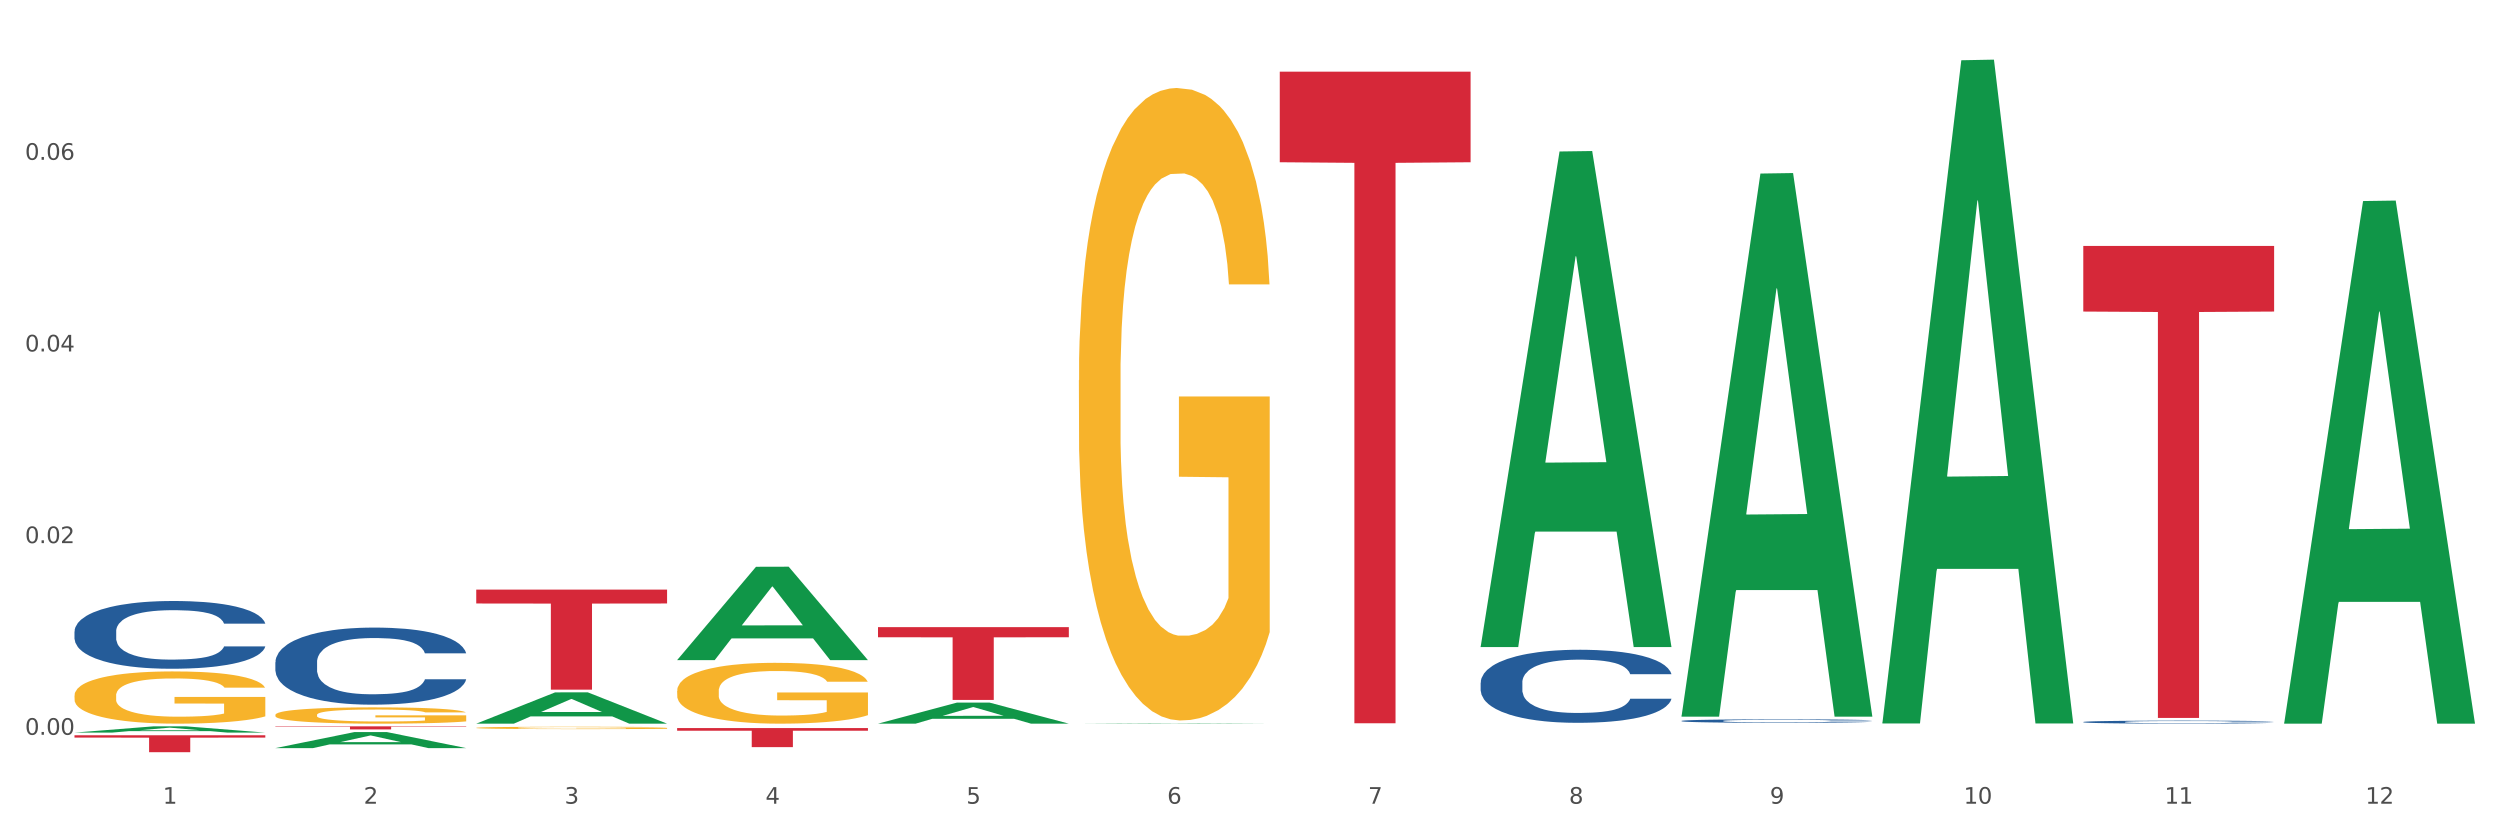 <?xml version="1.0" encoding="utf-8" standalone="no"?>
<!DOCTYPE svg PUBLIC "-//W3C//DTD SVG 1.1//EN"
  "http://www.w3.org/Graphics/SVG/1.1/DTD/svg11.dtd">
<svg xmlns:xlink="http://www.w3.org/1999/xlink" width="1080pt" height="360pt" viewBox="0 0 1080 360" xmlns="http://www.w3.org/2000/svg" version="1.1">
 <rect x="0" y="0" width="1080" height="360" fill="#333333" stroke="none"/>
 <defs>
  <style type="text/css">*{stroke-linejoin: round; stroke-linecap: butt}</style>
 </defs>
 <g id="figure_1">
  <g id="patch_1">
   <path d="M 0 360 
L 1080 360 
L 1080 0 
L 0 0 
z
" style="fill: #ffffff; stroke: #ffffff; stroke-linejoin: miter"/>
  </g>
  <g id="axes_1">
   <g id="matplotlib.axis_1">
    <g id="xtick_1">
     <g id="text_1">
      <!-- 1 -->
      <g style="fill: #4d4d4d" transform="translate(70.342 347.204) scale(0.096 -0.096)">
       <defs>
        <path id="DejaVuSans-31" d="M 794 531 
L 1825 531 
L 1825 4091 
L 703 3866 
L 703 4441 
L 1819 4666 
L 2450 4666 
L 2450 531 
L 3481 531 
L 3481 0 
L 794 0 
L 794 531 
z
" transform="scale(0.016)"/>
       </defs>
       <use xlink:href="#DejaVuSans-31"/>
      </g>
     </g>
    </g>
    <g id="xtick_2">
     <g id="text_2">
      <!-- 2 -->
      <g style="fill: #4d4d4d" transform="translate(157.122 347.204) scale(0.096 -0.096)">
       <defs>
        <path id="DejaVuSans-32" d="M 1228 531 
L 3431 531 
L 3431 0 
L 469 0 
L 469 531 
Q 828 903 1448 1529 
Q 2069 2156 2228 2338 
Q 2531 2678 2651 2914 
Q 2772 3150 2772 3378 
Q 2772 3750 2511 3984 
Q 2250 4219 1831 4219 
Q 1534 4219 1204 4116 
Q 875 4013 500 3803 
L 500 4441 
Q 881 4594 1212 4672 
Q 1544 4750 1819 4750 
Q 2544 4750 2975 4387 
Q 3406 4025 3406 3419 
Q 3406 3131 3298 2873 
Q 3191 2616 2906 2266 
Q 2828 2175 2409 1742 
Q 1991 1309 1228 531 
z
" transform="scale(0.016)"/>
       </defs>
       <use xlink:href="#DejaVuSans-32"/>
      </g>
     </g>
    </g>
    <g id="xtick_3">
     <g id="text_3">
      <!-- 3 -->
      <g style="fill: #4d4d4d" transform="translate(243.902 347.204) scale(0.096 -0.096)">
       <defs>
        <path id="DejaVuSans-33" d="M 2597 2516 
Q 3050 2419 3304 2112 
Q 3559 1806 3559 1356 
Q 3559 666 3084 287 
Q 2609 -91 1734 -91 
Q 1441 -91 1130 -33 
Q 819 25 488 141 
L 488 750 
Q 750 597 1062 519 
Q 1375 441 1716 441 
Q 2309 441 2620 675 
Q 2931 909 2931 1356 
Q 2931 1769 2642 2001 
Q 2353 2234 1838 2234 
L 1294 2234 
L 1294 2753 
L 1863 2753 
Q 2328 2753 2575 2939 
Q 2822 3125 2822 3475 
Q 2822 3834 2567 4026 
Q 2313 4219 1838 4219 
Q 1578 4219 1281 4162 
Q 984 4106 628 3988 
L 628 4550 
Q 988 4650 1302 4700 
Q 1616 4750 1894 4750 
Q 2613 4750 3031 4423 
Q 3450 4097 3450 3541 
Q 3450 3153 3228 2886 
Q 3006 2619 2597 2516 
z
" transform="scale(0.016)"/>
       </defs>
       <use xlink:href="#DejaVuSans-33"/>
      </g>
     </g>
    </g>
    <g id="xtick_4">
     <g id="text_4">
      <!-- 4 -->
      <g style="fill: #4d4d4d" transform="translate(330.683 347.204) scale(0.096 -0.096)">
       <defs>
        <path id="DejaVuSans-34" d="M 2419 4116 
L 825 1625 
L 2419 1625 
L 2419 4116 
z
M 2253 4666 
L 3047 4666 
L 3047 1625 
L 3713 1625 
L 3713 1100 
L 3047 1100 
L 3047 0 
L 2419 0 
L 2419 1100 
L 313 1100 
L 313 1709 
L 2253 4666 
z
" transform="scale(0.016)"/>
       </defs>
       <use xlink:href="#DejaVuSans-34"/>
      </g>
     </g>
    </g>
    <g id="xtick_5">
     <g id="text_5">
      <!-- 5 -->
      <g style="fill: #4d4d4d" transform="translate(417.463 347.204) scale(0.096 -0.096)">
       <defs>
        <path id="DejaVuSans-35" d="M 691 4666 
L 3169 4666 
L 3169 4134 
L 1269 4134 
L 1269 2991 
Q 1406 3038 1543 3061 
Q 1681 3084 1819 3084 
Q 2600 3084 3056 2656 
Q 3513 2228 3513 1497 
Q 3513 744 3044 326 
Q 2575 -91 1722 -91 
Q 1428 -91 1123 -41 
Q 819 9 494 109 
L 494 744 
Q 775 591 1075 516 
Q 1375 441 1709 441 
Q 2250 441 2565 725 
Q 2881 1009 2881 1497 
Q 2881 1984 2565 2268 
Q 2250 2553 1709 2553 
Q 1456 2553 1204 2497 
Q 953 2441 691 2322 
L 691 4666 
z
" transform="scale(0.016)"/>
       </defs>
       <use xlink:href="#DejaVuSans-35"/>
      </g>
     </g>
    </g>
    <g id="xtick_6">
     <g id="text_6">
      <!-- 6 -->
      <g style="fill: #4d4d4d" transform="translate(504.243 347.204) scale(0.096 -0.096)">
       <defs>
        <path id="DejaVuSans-36" d="M 2113 2584 
Q 1688 2584 1439 2293 
Q 1191 2003 1191 1497 
Q 1191 994 1439 701 
Q 1688 409 2113 409 
Q 2538 409 2786 701 
Q 3034 994 3034 1497 
Q 3034 2003 2786 2293 
Q 2538 2584 2113 2584 
z
M 3366 4563 
L 3366 3988 
Q 3128 4100 2886 4159 
Q 2644 4219 2406 4219 
Q 1781 4219 1451 3797 
Q 1122 3375 1075 2522 
Q 1259 2794 1537 2939 
Q 1816 3084 2150 3084 
Q 2853 3084 3261 2657 
Q 3669 2231 3669 1497 
Q 3669 778 3244 343 
Q 2819 -91 2113 -91 
Q 1303 -91 875 529 
Q 447 1150 447 2328 
Q 447 3434 972 4092 
Q 1497 4750 2381 4750 
Q 2619 4750 2861 4703 
Q 3103 4656 3366 4563 
z
" transform="scale(0.016)"/>
       </defs>
       <use xlink:href="#DejaVuSans-36"/>
      </g>
     </g>
    </g>
    <g id="xtick_7">
     <g id="text_7">
      <!-- 7 -->
      <g style="fill: #4d4d4d" transform="translate(591.024 347.204) scale(0.096 -0.096)">
       <defs>
        <path id="DejaVuSans-37" d="M 525 4666 
L 3525 4666 
L 3525 4397 
L 1831 0 
L 1172 0 
L 2766 4134 
L 525 4134 
L 525 4666 
z
" transform="scale(0.016)"/>
       </defs>
       <use xlink:href="#DejaVuSans-37"/>
      </g>
     </g>
    </g>
    <g id="xtick_8">
     <g id="text_8">
      <!-- 8 -->
      <g style="fill: #4d4d4d" transform="translate(677.804 347.204) scale(0.096 -0.096)">
       <defs>
        <path id="DejaVuSans-38" d="M 2034 2216 
Q 1584 2216 1326 1975 
Q 1069 1734 1069 1313 
Q 1069 891 1326 650 
Q 1584 409 2034 409 
Q 2484 409 2743 651 
Q 3003 894 3003 1313 
Q 3003 1734 2745 1975 
Q 2488 2216 2034 2216 
z
M 1403 2484 
Q 997 2584 770 2862 
Q 544 3141 544 3541 
Q 544 4100 942 4425 
Q 1341 4750 2034 4750 
Q 2731 4750 3128 4425 
Q 3525 4100 3525 3541 
Q 3525 3141 3298 2862 
Q 3072 2584 2669 2484 
Q 3125 2378 3379 2068 
Q 3634 1759 3634 1313 
Q 3634 634 3220 271 
Q 2806 -91 2034 -91 
Q 1263 -91 848 271 
Q 434 634 434 1313 
Q 434 1759 690 2068 
Q 947 2378 1403 2484 
z
M 1172 3481 
Q 1172 3119 1398 2916 
Q 1625 2713 2034 2713 
Q 2441 2713 2670 2916 
Q 2900 3119 2900 3481 
Q 2900 3844 2670 4047 
Q 2441 4250 2034 4250 
Q 1625 4250 1398 4047 
Q 1172 3844 1172 3481 
z
" transform="scale(0.016)"/>
       </defs>
       <use xlink:href="#DejaVuSans-38"/>
      </g>
     </g>
    </g>
    <g id="xtick_9">
     <g id="text_9">
      <!-- 9 -->
      <g style="fill: #4d4d4d" transform="translate(764.584 347.204) scale(0.096 -0.096)">
       <defs>
        <path id="DejaVuSans-39" d="M 703 97 
L 703 672 
Q 941 559 1184 500 
Q 1428 441 1663 441 
Q 2288 441 2617 861 
Q 2947 1281 2994 2138 
Q 2813 1869 2534 1725 
Q 2256 1581 1919 1581 
Q 1219 1581 811 2004 
Q 403 2428 403 3163 
Q 403 3881 828 4315 
Q 1253 4750 1959 4750 
Q 2769 4750 3195 4129 
Q 3622 3509 3622 2328 
Q 3622 1225 3098 567 
Q 2575 -91 1691 -91 
Q 1453 -91 1209 -44 
Q 966 3 703 97 
z
M 1959 2075 
Q 2384 2075 2632 2365 
Q 2881 2656 2881 3163 
Q 2881 3666 2632 3958 
Q 2384 4250 1959 4250 
Q 1534 4250 1286 3958 
Q 1038 3666 1038 3163 
Q 1038 2656 1286 2365 
Q 1534 2075 1959 2075 
z
" transform="scale(0.016)"/>
       </defs>
       <use xlink:href="#DejaVuSans-39"/>
      </g>
     </g>
    </g>
    <g id="xtick_10">
     <g id="text_10">
      <!-- 10 -->
      <g style="fill: #4d4d4d" transform="translate(848.311 347.204) scale(0.096 -0.096)">
       <defs>
        <path id="DejaVuSans-30" d="M 2034 4250 
Q 1547 4250 1301 3770 
Q 1056 3291 1056 2328 
Q 1056 1369 1301 889 
Q 1547 409 2034 409 
Q 2525 409 2770 889 
Q 3016 1369 3016 2328 
Q 3016 3291 2770 3770 
Q 2525 4250 2034 4250 
z
M 2034 4750 
Q 2819 4750 3233 4129 
Q 3647 3509 3647 2328 
Q 3647 1150 3233 529 
Q 2819 -91 2034 -91 
Q 1250 -91 836 529 
Q 422 1150 422 2328 
Q 422 3509 836 4129 
Q 1250 4750 2034 4750 
z
" transform="scale(0.016)"/>
       </defs>
       <use xlink:href="#DejaVuSans-31"/>
       <use xlink:href="#DejaVuSans-30" transform="translate(63.623 0)"/>
      </g>
     </g>
    </g>
    <g id="xtick_11">
     <g id="text_11">
      <!-- 11 -->
      <g style="fill: #4d4d4d" transform="translate(935.091 347.204) scale(0.096 -0.096)">
       <use xlink:href="#DejaVuSans-31"/>
       <use xlink:href="#DejaVuSans-31" transform="translate(63.623 0)"/>
      </g>
     </g>
    </g>
    <g id="xtick_12">
     <g id="text_12">
      <!-- 12 -->
      <g style="fill: #4d4d4d" transform="translate(1021.871 347.204) scale(0.096 -0.096)">
       <use xlink:href="#DejaVuSans-31"/>
       <use xlink:href="#DejaVuSans-32" transform="translate(63.623 0)"/>
      </g>
     </g>
    </g>
    <g id="xtick_13"/>
    <g id="xtick_14"/>
    <g id="xtick_15"/>
    <g id="xtick_16"/>
    <g id="xtick_17"/>
    <g id="xtick_18"/>
    <g id="xtick_19"/>
    <g id="xtick_20"/>
    <g id="xtick_21"/>
    <g id="xtick_22"/>
    <g id="xtick_23"/>
   </g>
   <g id="matplotlib.axis_2">
    <g id="ytick_1">
     <g id="text_13">
      <!-- 0.00 -->
      <g style="fill: #4d4d4d" transform="translate(10.8 317.426) scale(0.096 -0.096)">
       <defs>
        <path id="DejaVuSans-2e" d="M 684 794 
L 1344 794 
L 1344 0 
L 684 0 
L 684 794 
z
" transform="scale(0.016)"/>
       </defs>
       <use xlink:href="#DejaVuSans-30"/>
       <use xlink:href="#DejaVuSans-2e" transform="translate(63.623 0)"/>
       <use xlink:href="#DejaVuSans-30" transform="translate(95.41 0)"/>
       <use xlink:href="#DejaVuSans-30" transform="translate(159.033 0)"/>
      </g>
     </g>
    </g>
    <g id="ytick_2">
     <g id="text_14">
      <!-- 0.02 -->
      <g style="fill: #4d4d4d" transform="translate(10.8 234.629) scale(0.096 -0.096)">
       <use xlink:href="#DejaVuSans-30"/>
       <use xlink:href="#DejaVuSans-2e" transform="translate(63.623 0)"/>
       <use xlink:href="#DejaVuSans-30" transform="translate(95.41 0)"/>
       <use xlink:href="#DejaVuSans-32" transform="translate(159.033 0)"/>
      </g>
     </g>
    </g>
    <g id="ytick_3">
     <g id="text_15">
      <!-- 0.04 -->
      <g style="fill: #4d4d4d" transform="translate(10.8 151.832) scale(0.096 -0.096)">
       <use xlink:href="#DejaVuSans-30"/>
       <use xlink:href="#DejaVuSans-2e" transform="translate(63.623 0)"/>
       <use xlink:href="#DejaVuSans-30" transform="translate(95.41 0)"/>
       <use xlink:href="#DejaVuSans-34" transform="translate(159.033 0)"/>
      </g>
     </g>
    </g>
    <g id="ytick_4">
     <g id="text_16">
      <!-- 0.06 -->
      <g style="fill: #4d4d4d" transform="translate(10.8 69.035) scale(0.096 -0.096)">
       <use xlink:href="#DejaVuSans-30"/>
       <use xlink:href="#DejaVuSans-2e" transform="translate(63.623 0)"/>
       <use xlink:href="#DejaVuSans-30" transform="translate(95.41 0)"/>
       <use xlink:href="#DejaVuSans-36" transform="translate(159.033 0)"/>
      </g>
     </g>
    </g>
    <g id="ytick_5"/>
    <g id="ytick_6"/>
    <g id="ytick_7"/>
    <g id="ytick_8"/>
   </g>
   <g id="PolyCollection_1">
    <path d="M 32.175 316.479 
L 32.26 316.477 
L 66.256 313.782 
L 80.365 313.779 
L 114.616 316.485 
L 98.298 316.485 
L 90.904 315.855 
L 55.803 315.855 
L 55.548 315.865 
L 48.408 316.485 
L 32.175 316.485 
L 32.175 316.479 
L 60.222 315.479 
L 86.484 315.476 
L 73.481 314.356 
L 73.311 314.351 
L 73.141 314.358 
L 60.137 315.476 
L 60.222 315.479 
L 32.175 316.479 
z
" clip-path="url(#p2539f47df6)" style="fill: #109648"/>
    <path d="M 379.296 270.927 
L 461.738 270.927 
L 461.738 275.297 
L 429.308 275.326 
L 429.308 302.373 
L 411.531 302.373 
L 411.531 275.326 
L 379.296 275.297 
L 379.296 270.957 
L 379.296 270.927 
z
" clip-path="url(#p2539f47df6)" style="fill: #d62839"/>
    <path d="M 292.516 314.537 
L 374.957 314.537 
L 374.957 315.68 
L 342.528 315.687 
L 342.528 322.758 
L 324.75 322.758 
L 324.75 315.687 
L 292.516 315.68 
L 292.516 314.545 
L 292.516 314.537 
z
" clip-path="url(#p2539f47df6)" style="fill: #d62839"/>
    <path d="M 205.736 254.7 
L 288.177 254.7 
L 288.177 260.709 
L 255.747 260.75 
L 255.747 297.94 
L 237.97 297.94 
L 237.97 260.75 
L 205.736 260.709 
L 205.736 254.741 
L 205.736 254.7 
z
" clip-path="url(#p2539f47df6)" style="fill: #d62839"/>
    <path d="M 118.955 308.835 
L 119.053 308.829 
L 119.053 308.597 
L 119.247 308.397 
L 120.221 307.914 
L 121.681 307.515 
L 122.751 307.303 
L 123.822 307.129 
L 125.087 306.955 
L 126.645 306.775 
L 129.467 306.511 
L 131.219 306.376 
L 133.361 306.234 
L 137.254 306.028 
L 140.077 305.912 
L 142.997 305.816 
L 147.766 305.7 
L 150.881 305.648 
L 154.19 305.61 
L 158.181 305.584 
L 161.198 305.578 
L 167.817 305.597 
L 173.462 305.655 
L 176.187 305.7 
L 179.691 305.777 
L 181.541 305.829 
L 184.558 305.932 
L 187.673 306.067 
L 189.814 306.183 
L 193.026 306.402 
L 195.459 306.62 
L 197.698 306.891 
L 198.866 307.078 
L 199.742 307.251 
L 200.521 307.451 
L 201.299 307.766 
L 183.779 307.766 
L 183.098 307.541 
L 182.027 307.329 
L 180.47 307.123 
L 179.107 306.994 
L 176.771 306.833 
L 174.63 306.73 
L 172.391 306.653 
L 169.666 306.588 
L 167.525 306.556 
L 164.507 306.53 
L 158.57 306.537 
L 154.579 306.588 
L 151.854 306.653 
L 150.102 306.711 
L 148.545 306.775 
L 146.793 306.865 
L 144.749 307 
L 143.289 307.123 
L 141.829 307.277 
L 140.661 307.432 
L 139.59 307.612 
L 138.714 307.805 
L 138.033 308.005 
L 137.449 308.249 
L 136.962 308.655 
L 136.962 309.537 
L 137.157 309.736 
L 137.643 310 
L 138.227 310.2 
L 139.201 310.438 
L 140.077 310.599 
L 141.731 310.831 
L 143.581 311.024 
L 145.041 311.146 
L 146.501 311.249 
L 149.031 311.391 
L 151.854 311.507 
L 154.287 311.578 
L 157.597 311.642 
L 159.835 311.668 
L 161.782 311.681 
L 166.551 311.681 
L 169.958 311.661 
L 173.754 311.616 
L 176.674 311.558 
L 179.107 311.487 
L 181.833 311.372 
L 183.585 311.262 
L 183.585 309.917 
L 162.171 309.91 
L 162.171 309.015 
L 201.397 309.015 
L 201.397 311.642 
L 199.742 311.777 
L 197.893 311.9 
L 195.946 312.009 
L 193.026 312.144 
L 189.522 312.273 
L 186.407 312.363 
L 183.098 312.44 
L 179.205 312.511 
L 174.143 312.575 
L 171.029 312.601 
L 167.135 312.621 
L 162.561 312.627 
L 158.57 312.614 
L 154.677 312.582 
L 150.589 312.524 
L 146.598 312.44 
L 143.581 312.357 
L 140.563 312.254 
L 137.351 312.118 
L 134.821 311.99 
L 132.874 311.874 
L 130.733 311.726 
L 128.397 311.533 
L 126.645 311.359 
L 125.087 311.178 
L 123.433 310.947 
L 122.265 310.747 
L 121.097 310.496 
L 120.415 310.309 
L 119.637 310.02 
L 119.053 309.614 
L 118.955 308.835 
z
" clip-path="url(#p2539f47df6)" style="fill: #f7b32b"/>
    <path d="M 205.736 314.426 
L 205.833 314.425 
L 205.833 314.392 
L 206.028 314.363 
L 207.001 314.292 
L 208.461 314.235 
L 209.532 314.204 
L 210.602 314.178 
L 211.868 314.153 
L 213.425 314.127 
L 216.248 314.089 
L 218 314.069 
L 220.141 314.048 
L 224.034 314.019 
L 226.857 314.002 
L 229.777 313.988 
L 234.546 313.971 
L 237.661 313.963 
L 240.97 313.958 
L 244.961 313.954 
L 247.978 313.953 
L 254.597 313.956 
L 260.242 313.964 
L 262.968 313.971 
L 266.472 313.982 
L 268.321 313.99 
L 271.338 314.005 
L 274.453 314.024 
L 276.594 314.041 
L 279.806 314.073 
L 282.24 314.105 
L 284.478 314.144 
L 285.646 314.171 
L 286.522 314.196 
L 287.301 314.225 
L 288.08 314.271 
L 270.56 314.271 
L 269.878 314.238 
L 268.808 314.207 
L 267.25 314.177 
L 265.888 314.159 
L 263.552 314.135 
L 261.41 314.12 
L 259.172 314.109 
L 256.446 314.1 
L 254.305 314.095 
L 251.288 314.091 
L 245.35 314.092 
L 241.36 314.1 
L 238.634 314.109 
L 236.882 314.118 
L 235.325 314.127 
L 233.573 314.14 
L 231.529 314.16 
L 230.069 314.177 
L 228.609 314.2 
L 227.441 314.222 
L 226.37 314.249 
L 225.494 314.277 
L 224.813 314.306 
L 224.229 314.341 
L 223.742 314.4 
L 223.742 314.528 
L 223.937 314.557 
L 224.424 314.595 
L 225.008 314.624 
L 225.981 314.659 
L 226.857 314.682 
L 228.512 314.716 
L 230.361 314.744 
L 231.821 314.762 
L 233.281 314.777 
L 235.812 314.797 
L 238.634 314.814 
L 241.068 314.824 
L 244.377 314.834 
L 246.616 314.838 
L 248.562 314.839 
L 253.332 314.839 
L 256.738 314.837 
L 260.534 314.83 
L 263.454 314.822 
L 265.888 314.811 
L 268.613 314.795 
L 270.365 314.779 
L 270.365 314.583 
L 248.952 314.582 
L 248.952 314.452 
L 288.177 314.452 
L 288.177 314.834 
L 286.522 314.853 
L 284.673 314.871 
L 282.726 314.887 
L 279.806 314.907 
L 276.302 314.925 
L 273.188 314.938 
L 269.878 314.95 
L 265.985 314.96 
L 260.924 314.969 
L 257.809 314.973 
L 253.916 314.976 
L 249.341 314.977 
L 245.35 314.975 
L 241.457 314.97 
L 237.369 314.962 
L 233.378 314.95 
L 230.361 314.938 
L 227.344 314.923 
L 224.132 314.903 
L 221.601 314.884 
L 219.654 314.867 
L 217.513 314.846 
L 215.177 314.818 
L 213.425 314.793 
L 211.868 314.766 
L 210.213 314.733 
L 209.045 314.704 
L 207.877 314.667 
L 207.196 314.64 
L 206.417 314.598 
L 205.833 314.539 
L 205.736 314.426 
z
" clip-path="url(#p2539f47df6)" style="fill: #f7b32b"/>
    <path d="M 292.516 298.486 
L 292.613 298.462 
L 292.613 297.598 
L 292.808 296.853 
L 293.781 295.053 
L 295.241 293.564 
L 296.312 292.772 
L 297.383 292.124 
L 298.648 291.476 
L 300.205 290.803 
L 303.028 289.819 
L 304.78 289.315 
L 306.921 288.787 
L 310.815 288.018 
L 313.637 287.586 
L 316.557 287.226 
L 321.327 286.794 
L 324.441 286.602 
L 327.751 286.458 
L 331.741 286.362 
L 334.759 286.338 
L 341.377 286.41 
L 347.023 286.626 
L 349.748 286.794 
L 353.252 287.082 
L 355.101 287.274 
L 358.119 287.658 
L 361.233 288.162 
L 363.375 288.595 
L 366.587 289.411 
L 369.02 290.227 
L 371.259 291.235 
L 372.427 291.932 
L 373.303 292.58 
L 374.081 293.324 
L 374.86 294.501 
L 357.34 294.501 
L 356.659 293.66 
L 355.588 292.868 
L 354.031 292.1 
L 352.668 291.62 
L 350.332 291.019 
L 348.191 290.635 
L 345.952 290.347 
L 343.227 290.107 
L 341.085 289.987 
L 338.068 289.891 
L 332.131 289.915 
L 328.14 290.107 
L 325.415 290.347 
L 323.663 290.563 
L 322.105 290.803 
L 320.353 291.139 
L 318.309 291.644 
L 316.849 292.1 
L 315.389 292.676 
L 314.221 293.252 
L 313.151 293.924 
L 312.275 294.645 
L 311.593 295.389 
L 311.009 296.301 
L 310.523 297.814 
L 310.523 301.103 
L 310.717 301.847 
L 311.204 302.832 
L 311.788 303.576 
L 312.761 304.464 
L 313.637 305.064 
L 315.292 305.929 
L 317.141 306.649 
L 318.601 307.105 
L 320.061 307.489 
L 322.592 308.017 
L 325.415 308.45 
L 327.848 308.714 
L 331.157 308.954 
L 333.396 309.05 
L 335.343 309.098 
L 340.112 309.098 
L 343.519 309.026 
L 347.315 308.858 
L 350.235 308.642 
L 352.668 308.378 
L 355.393 307.945 
L 357.145 307.537 
L 357.145 302.519 
L 335.732 302.495 
L 335.732 299.158 
L 374.957 299.158 
L 374.957 308.954 
L 373.303 309.458 
L 371.453 309.914 
L 369.507 310.322 
L 366.587 310.826 
L 363.083 311.307 
L 359.968 311.643 
L 356.659 311.931 
L 352.765 312.195 
L 347.704 312.435 
L 344.589 312.531 
L 340.696 312.603 
L 336.121 312.627 
L 332.131 312.579 
L 328.237 312.459 
L 324.149 312.243 
L 320.159 311.931 
L 317.141 311.619 
L 314.124 311.235 
L 310.912 310.73 
L 308.381 310.25 
L 306.435 309.818 
L 304.293 309.266 
L 301.957 308.546 
L 300.205 307.897 
L 298.648 307.225 
L 296.993 306.361 
L 295.825 305.617 
L 294.657 304.68 
L 293.976 303.984 
L 293.197 302.904 
L 292.613 301.391 
L 292.516 298.486 
z
" clip-path="url(#p2539f47df6)" style="fill: #f7b32b"/>
    <path d="M 466.077 164.274 
L 466.174 164.025 
L 466.174 155.041 
L 466.369 147.305 
L 467.342 128.589 
L 468.802 113.117 
L 469.873 104.882 
L 470.943 98.144 
L 472.209 91.406 
L 473.766 84.419 
L 476.589 74.187 
L 478.341 68.947 
L 480.482 63.457 
L 484.375 55.471 
L 487.198 50.979 
L 490.118 47.236 
L 494.887 42.744 
L 498.002 40.748 
L 501.311 39.25 
L 505.302 38.252 
L 508.319 38.003 
L 514.938 38.751 
L 520.583 40.997 
L 523.309 42.744 
L 526.813 45.739 
L 528.662 47.735 
L 531.679 51.728 
L 534.794 56.968 
L 536.935 61.46 
L 540.147 69.945 
L 542.581 78.429 
L 544.819 88.91 
L 545.987 96.147 
L 546.863 102.885 
L 547.642 110.621 
L 548.421 122.849 
L 530.901 122.849 
L 530.219 114.115 
L 529.149 105.88 
L 527.591 97.894 
L 526.229 92.903 
L 523.893 86.665 
L 521.751 82.672 
L 519.513 79.677 
L 516.787 77.182 
L 514.646 75.934 
L 511.629 74.936 
L 505.691 75.185 
L 501.701 77.182 
L 498.975 79.677 
L 497.223 81.923 
L 495.666 84.419 
L 493.914 87.912 
L 491.87 93.153 
L 490.41 97.894 
L 488.95 103.883 
L 487.782 109.873 
L 486.711 116.86 
L 485.835 124.346 
L 485.154 132.082 
L 484.57 141.565 
L 484.083 157.287 
L 484.083 191.475 
L 484.278 199.211 
L 484.765 209.442 
L 485.349 217.178 
L 486.322 226.412 
L 487.198 232.65 
L 488.853 241.634 
L 490.702 249.12 
L 492.162 253.862 
L 493.622 257.855 
L 496.153 263.345 
L 498.975 267.837 
L 501.409 270.582 
L 504.718 273.077 
L 506.957 274.075 
L 508.903 274.574 
L 513.673 274.574 
L 517.079 273.826 
L 520.875 272.079 
L 523.795 269.833 
L 526.229 267.088 
L 528.954 262.596 
L 530.706 258.354 
L 530.706 206.198 
L 509.293 205.949 
L 509.293 171.261 
L 548.518 171.261 
L 548.518 273.077 
L 546.863 278.318 
L 545.014 283.059 
L 543.067 287.301 
L 540.147 292.542 
L 536.643 297.533 
L 533.529 301.027 
L 530.219 304.021 
L 526.326 306.766 
L 521.265 309.262 
L 518.15 310.26 
L 514.257 311.008 
L 509.682 311.258 
L 505.691 310.759 
L 501.798 309.511 
L 497.71 307.265 
L 493.719 304.021 
L 490.702 300.777 
L 487.685 296.784 
L 484.473 291.544 
L 481.942 286.553 
L 479.995 282.061 
L 477.854 276.321 
L 475.518 268.835 
L 473.766 262.097 
L 472.209 255.11 
L 470.554 246.126 
L 469.386 238.39 
L 468.218 228.658 
L 467.537 221.421 
L 466.758 210.191 
L 466.174 194.469 
L 466.077 164.274 
z
" clip-path="url(#p2539f47df6)" style="fill: #f7b32b"/>
    <path d="M 118.955 313.779 
L 201.397 313.779 
L 201.397 313.964 
L 168.967 313.965 
L 168.967 315.108 
L 151.189 315.108 
L 151.189 313.965 
L 118.955 313.964 
L 118.955 313.78 
L 118.955 313.779 
z
" clip-path="url(#p2539f47df6)" style="fill: #d62839"/>
    <path d="M 32.175 317.637 
L 114.616 317.637 
L 114.616 318.653 
L 82.187 318.66 
L 82.187 324.95 
L 64.409 324.95 
L 64.409 318.66 
L 32.175 318.653 
L 32.175 317.643 
L 32.175 317.637 
z
" clip-path="url(#p2539f47df6)" style="fill: #d62839"/>
    <path d="M 32.175 300.486 
L 32.272 300.465 
L 32.272 299.723 
L 32.467 299.084 
L 33.44 297.538 
L 34.9 296.26 
L 35.971 295.579 
L 37.042 295.023 
L 38.307 294.466 
L 39.864 293.889 
L 42.687 293.044 
L 44.439 292.611 
L 46.58 292.158 
L 50.474 291.498 
L 53.296 291.127 
L 56.216 290.818 
L 60.986 290.447 
L 64.1 290.282 
L 67.41 290.158 
L 71.4 290.076 
L 74.418 290.055 
L 81.036 290.117 
L 86.682 290.302 
L 89.407 290.447 
L 92.911 290.694 
L 94.76 290.859 
L 97.778 291.189 
L 100.892 291.622 
L 103.034 291.993 
L 106.246 292.694 
L 108.679 293.394 
L 110.918 294.26 
L 112.086 294.858 
L 112.962 295.415 
L 113.74 296.054 
L 114.519 297.064 
L 96.999 297.064 
L 96.318 296.342 
L 95.247 295.662 
L 93.69 295.002 
L 92.327 294.59 
L 89.991 294.075 
L 87.85 293.745 
L 85.611 293.497 
L 82.886 293.291 
L 80.744 293.188 
L 77.727 293.106 
L 71.79 293.126 
L 67.799 293.291 
L 65.074 293.497 
L 63.322 293.683 
L 61.764 293.889 
L 60.012 294.178 
L 57.968 294.611 
L 56.508 295.002 
L 55.048 295.497 
L 53.88 295.992 
L 52.81 296.569 
L 51.934 297.187 
L 51.252 297.826 
L 50.668 298.61 
L 50.182 299.908 
L 50.182 302.732 
L 50.376 303.371 
L 50.863 304.217 
L 51.447 304.856 
L 52.42 305.618 
L 53.296 306.134 
L 54.951 306.876 
L 56.8 307.494 
L 58.26 307.886 
L 59.72 308.216 
L 62.251 308.669 
L 65.074 309.04 
L 67.507 309.267 
L 70.816 309.473 
L 73.055 309.556 
L 75.002 309.597 
L 79.771 309.597 
L 83.178 309.535 
L 86.974 309.391 
L 89.894 309.205 
L 92.327 308.978 
L 95.052 308.607 
L 96.804 308.257 
L 96.804 303.949 
L 75.391 303.928 
L 75.391 301.063 
L 114.616 301.063 
L 114.616 309.473 
L 112.962 309.906 
L 111.112 310.298 
L 109.166 310.648 
L 106.246 311.081 
L 102.742 311.493 
L 99.627 311.782 
L 96.318 312.029 
L 92.424 312.256 
L 87.363 312.462 
L 84.248 312.545 
L 80.355 312.606 
L 75.78 312.627 
L 71.79 312.586 
L 67.896 312.483 
L 63.808 312.297 
L 59.818 312.029 
L 56.8 311.761 
L 53.783 311.431 
L 50.571 310.999 
L 48.04 310.586 
L 46.094 310.215 
L 43.952 309.741 
L 41.616 309.123 
L 39.864 308.566 
L 38.307 307.989 
L 36.652 307.247 
L 35.484 306.608 
L 34.316 305.804 
L 33.635 305.206 
L 32.856 304.278 
L 32.272 302.98 
L 32.175 300.486 
z
" clip-path="url(#p2539f47df6)" style="fill: #f7b32b"/>
    <path d="M 552.857 30.969 
L 635.298 30.969 
L 635.298 70.088 
L 602.869 70.352 
L 602.869 312.463 
L 585.091 312.463 
L 585.091 70.352 
L 552.857 70.088 
L 552.857 31.233 
L 552.857 30.969 
z
" clip-path="url(#p2539f47df6)" style="fill: #d62839"/>
    <path d="M 118.955 286.082 
L 119.053 286.052 
L 119.053 285.2 
L 119.345 284.044 
L 120.417 281.915 
L 121.781 280.303 
L 124.12 278.417 
L 125.387 277.626 
L 127.044 276.743 
L 130.454 275.314 
L 134.352 274.097 
L 137.081 273.428 
L 139.127 273.002 
L 143.707 272.241 
L 146.338 271.907 
L 149.067 271.633 
L 151.406 271.45 
L 155.304 271.237 
L 158.422 271.146 
L 162.028 271.116 
L 165.048 271.146 
L 169.044 271.268 
L 174.891 271.633 
L 177.132 271.846 
L 180.153 272.211 
L 183.271 272.698 
L 185.805 273.184 
L 188.728 273.884 
L 191.749 274.797 
L 194.673 275.953 
L 196.719 277.017 
L 198.376 278.143 
L 199.837 279.512 
L 200.909 281.002 
L 201.397 282.249 
L 183.564 282.249 
L 183.076 281.124 
L 182.102 279.907 
L 181.127 279.086 
L 180.055 278.417 
L 178.399 277.656 
L 176.937 277.169 
L 174.501 276.591 
L 172.26 276.226 
L 170.408 276.013 
L 168.167 275.831 
L 163.392 275.648 
L 159.981 275.648 
L 157.837 275.709 
L 155.206 275.861 
L 152.965 276.074 
L 150.334 276.439 
L 148.287 276.835 
L 146.241 277.352 
L 145.071 277.717 
L 143.317 278.386 
L 142.148 278.934 
L 140.589 279.877 
L 139.712 280.546 
L 138.153 282.28 
L 137.471 283.557 
L 137.178 284.44 
L 136.983 285.413 
L 136.983 290.159 
L 137.568 292.288 
L 138.055 293.201 
L 138.835 294.235 
L 140.297 295.573 
L 142.44 296.881 
L 144.682 297.824 
L 146.533 298.402 
L 148.287 298.828 
L 150.041 299.163 
L 152.185 299.467 
L 153.939 299.65 
L 156.57 299.832 
L 159.689 299.923 
L 162.125 299.923 
L 167.095 299.771 
L 169.336 299.619 
L 171.48 299.406 
L 173.819 299.072 
L 175.67 298.707 
L 176.742 298.433 
L 178.496 297.855 
L 179.861 297.246 
L 181.03 296.547 
L 181.81 295.938 
L 182.687 295.026 
L 183.369 293.991 
L 183.564 293.444 
L 201.397 293.444 
L 201.007 294.539 
L 200.325 295.604 
L 198.96 297.033 
L 197.889 297.855 
L 196.232 298.859 
L 194.478 299.71 
L 192.042 300.653 
L 189.8 301.353 
L 187.462 301.961 
L 184.928 302.509 
L 180.348 303.269 
L 178.691 303.482 
L 175.183 303.847 
L 172.454 304.06 
L 168.459 304.273 
L 164.366 304.395 
L 160.079 304.425 
L 156.278 304.365 
L 152.088 304.182 
L 149.457 304 
L 146.533 303.726 
L 143.123 303.3 
L 139.907 302.783 
L 136.886 302.174 
L 134.06 301.475 
L 131.429 300.684 
L 128.018 299.376 
L 125.484 298.098 
L 123.633 296.912 
L 122.366 295.908 
L 121.099 294.63 
L 120.417 293.748 
L 119.345 291.619 
L 118.955 289.641 
L 118.955 286.082 
z
" clip-path="url(#p2539f47df6)" style="fill: #255c99"/>
    <path d="M 639.637 294.877 
L 639.735 294.848 
L 639.735 294.041 
L 640.027 292.945 
L 641.099 290.928 
L 642.463 289.4 
L 644.802 287.613 
L 646.069 286.864 
L 647.726 286.028 
L 651.136 284.673 
L 655.034 283.52 
L 657.763 282.886 
L 659.809 282.482 
L 664.389 281.762 
L 667.02 281.445 
L 669.749 281.185 
L 672.088 281.012 
L 675.986 280.811 
L 679.104 280.724 
L 682.71 280.695 
L 685.73 280.724 
L 689.726 280.839 
L 695.573 281.185 
L 697.814 281.387 
L 700.835 281.733 
L 703.953 282.194 
L 706.487 282.655 
L 709.41 283.318 
L 712.431 284.183 
L 715.355 285.278 
L 717.401 286.287 
L 719.058 287.354 
L 720.519 288.651 
L 721.591 290.063 
L 722.079 291.245 
L 704.246 291.245 
L 703.758 290.178 
L 702.784 289.025 
L 701.809 288.247 
L 700.737 287.613 
L 699.081 286.892 
L 697.619 286.431 
L 695.183 285.884 
L 692.942 285.538 
L 691.09 285.336 
L 688.849 285.163 
L 684.074 284.99 
L 680.663 284.99 
L 678.519 285.048 
L 675.888 285.192 
L 673.647 285.394 
L 671.016 285.739 
L 668.969 286.114 
L 666.923 286.604 
L 665.754 286.95 
L 663.999 287.584 
L 662.83 288.103 
L 661.271 288.997 
L 660.394 289.631 
L 658.835 291.274 
L 658.153 292.484 
L 657.86 293.32 
L 657.665 294.243 
L 657.665 298.739 
L 658.25 300.757 
L 658.737 301.621 
L 659.517 302.601 
L 660.979 303.87 
L 663.122 305.109 
L 665.364 306.003 
L 667.215 306.55 
L 668.969 306.954 
L 670.723 307.271 
L 672.867 307.559 
L 674.621 307.732 
L 677.252 307.905 
L 680.371 307.992 
L 682.807 307.992 
L 687.777 307.847 
L 690.018 307.703 
L 692.162 307.502 
L 694.501 307.184 
L 696.352 306.839 
L 697.424 306.579 
L 699.178 306.032 
L 700.543 305.455 
L 701.712 304.792 
L 702.492 304.216 
L 703.369 303.351 
L 704.051 302.371 
L 704.246 301.852 
L 722.079 301.852 
L 721.689 302.89 
L 721.007 303.899 
L 719.642 305.253 
L 718.571 306.032 
L 716.914 306.983 
L 715.16 307.79 
L 712.724 308.683 
L 710.482 309.346 
L 708.144 309.923 
L 705.61 310.442 
L 701.03 311.162 
L 699.373 311.364 
L 695.865 311.71 
L 693.136 311.912 
L 689.141 312.113 
L 685.048 312.229 
L 680.761 312.257 
L 676.96 312.2 
L 672.77 312.027 
L 670.139 311.854 
L 667.215 311.595 
L 663.805 311.191 
L 660.589 310.701 
L 657.568 310.125 
L 654.742 309.462 
L 652.111 308.712 
L 648.7 307.473 
L 646.166 306.262 
L 644.315 305.138 
L 643.048 304.187 
L 641.781 302.976 
L 641.099 302.14 
L 640.027 300.123 
L 639.637 298.249 
L 639.637 294.877 
z
" clip-path="url(#p2539f47df6)" style="fill: #255c99"/>
    <path d="M 32.175 272.783 
L 32.272 272.756 
L 32.272 272.007 
L 32.565 270.991 
L 33.637 269.12 
L 35.001 267.703 
L 37.34 266.046 
L 38.607 265.351 
L 40.263 264.575 
L 43.674 263.319 
L 47.572 262.249 
L 50.3 261.661 
L 52.347 261.287 
L 56.927 260.619 
L 59.558 260.325 
L 62.287 260.084 
L 64.625 259.924 
L 68.523 259.736 
L 71.642 259.656 
L 75.247 259.63 
L 78.268 259.656 
L 82.263 259.763 
L 88.11 260.084 
L 90.352 260.271 
L 93.373 260.592 
L 96.491 261.02 
L 99.025 261.447 
L 101.948 262.062 
L 104.969 262.864 
L 107.892 263.88 
L 109.939 264.816 
L 111.595 265.805 
L 113.057 267.008 
L 114.129 268.318 
L 114.616 269.414 
L 96.783 269.414 
L 96.296 268.425 
L 95.322 267.356 
L 94.347 266.634 
L 93.275 266.046 
L 91.619 265.377 
L 90.157 264.95 
L 87.721 264.442 
L 85.479 264.121 
L 83.628 263.934 
L 81.386 263.773 
L 76.611 263.613 
L 73.201 263.613 
L 71.057 263.666 
L 68.426 263.8 
L 66.184 263.987 
L 63.553 264.308 
L 61.507 264.655 
L 59.461 265.11 
L 58.291 265.431 
L 56.537 266.019 
L 55.368 266.5 
L 53.809 267.329 
L 52.932 267.917 
L 51.372 269.441 
L 50.69 270.564 
L 50.398 271.339 
L 50.203 272.194 
L 50.203 276.365 
L 50.788 278.236 
L 51.275 279.038 
L 52.054 279.947 
L 53.516 281.123 
L 55.66 282.273 
L 57.901 283.102 
L 59.753 283.61 
L 61.507 283.984 
L 63.261 284.278 
L 65.405 284.545 
L 67.159 284.706 
L 69.79 284.866 
L 72.908 284.946 
L 75.345 284.946 
L 80.314 284.813 
L 82.556 284.679 
L 84.7 284.492 
L 87.038 284.198 
L 88.89 283.877 
L 89.962 283.636 
L 91.716 283.128 
L 93.08 282.594 
L 94.25 281.979 
L 95.029 281.444 
L 95.906 280.642 
L 96.588 279.733 
L 96.783 279.252 
L 114.616 279.252 
L 114.227 280.214 
L 113.544 281.15 
L 112.18 282.407 
L 111.108 283.128 
L 109.452 284.011 
L 107.697 284.759 
L 105.261 285.588 
L 103.02 286.203 
L 100.681 286.737 
L 98.148 287.219 
L 93.567 287.887 
L 91.911 288.074 
L 88.403 288.395 
L 85.674 288.582 
L 81.679 288.769 
L 77.586 288.876 
L 73.298 288.903 
L 69.498 288.849 
L 65.307 288.689 
L 62.676 288.529 
L 59.753 288.288 
L 56.342 287.914 
L 53.126 287.459 
L 50.105 286.925 
L 47.279 286.31 
L 44.648 285.615 
L 41.238 284.465 
L 38.704 283.342 
L 36.853 282.3 
L 35.586 281.417 
L 34.319 280.295 
L 33.637 279.519 
L 32.565 277.648 
L 32.175 275.91 
L 32.175 272.783 
z
" clip-path="url(#p2539f47df6)" style="fill: #255c99"/>
    <path d="M 899.978 311.893 
L 900.076 311.892 
L 900.076 311.859 
L 900.368 311.814 
L 901.44 311.731 
L 902.804 311.669 
L 905.143 311.595 
L 906.41 311.565 
L 908.067 311.53 
L 911.477 311.475 
L 915.375 311.428 
L 918.104 311.402 
L 920.15 311.385 
L 924.73 311.356 
L 927.361 311.343 
L 930.09 311.332 
L 932.429 311.325 
L 936.327 311.317 
L 939.445 311.313 
L 943.051 311.312 
L 946.071 311.313 
L 950.067 311.318 
L 955.914 311.332 
L 958.155 311.34 
L 961.176 311.354 
L 964.294 311.373 
L 966.828 311.392 
L 969.751 311.419 
L 972.772 311.455 
L 975.696 311.5 
L 977.742 311.541 
L 979.399 311.585 
L 980.86 311.638 
L 981.932 311.696 
L 982.42 311.744 
L 964.587 311.744 
L 964.099 311.7 
L 963.125 311.653 
L 962.15 311.621 
L 961.078 311.595 
L 959.422 311.566 
L 957.96 311.547 
L 955.524 311.524 
L 953.283 311.51 
L 951.431 311.502 
L 949.19 311.495 
L 944.415 311.488 
L 941.004 311.488 
L 938.86 311.49 
L 936.229 311.496 
L 933.988 311.504 
L 931.357 311.519 
L 929.31 311.534 
L 927.264 311.554 
L 926.095 311.568 
L 924.34 311.594 
L 923.171 311.615 
L 921.612 311.652 
L 920.735 311.678 
L 919.176 311.745 
L 918.494 311.795 
L 918.201 311.829 
L 918.006 311.867 
L 918.006 312.051 
L 918.591 312.134 
L 919.078 312.169 
L 919.858 312.21 
L 921.32 312.262 
L 923.463 312.312 
L 925.705 312.349 
L 927.556 312.371 
L 929.31 312.388 
L 931.064 312.401 
L 933.208 312.413 
L 934.962 312.42 
L 937.593 312.427 
L 940.712 312.43 
L 943.148 312.43 
L 948.118 312.425 
L 950.359 312.419 
L 952.503 312.41 
L 954.842 312.397 
L 956.693 312.383 
L 957.765 312.373 
L 959.519 312.35 
L 960.884 312.327 
L 962.053 312.299 
L 962.833 312.276 
L 963.71 312.24 
L 964.392 312.2 
L 964.587 312.179 
L 982.42 312.179 
L 982.03 312.221 
L 981.348 312.263 
L 979.983 312.318 
L 978.912 312.35 
L 977.255 312.389 
L 975.501 312.422 
L 973.065 312.459 
L 970.823 312.486 
L 968.485 312.51 
L 965.951 312.531 
L 961.371 312.56 
L 959.714 312.569 
L 956.206 312.583 
L 953.477 312.591 
L 949.482 312.599 
L 945.389 312.604 
L 941.102 312.605 
L 937.301 312.603 
L 933.111 312.596 
L 930.48 312.589 
L 927.556 312.578 
L 924.146 312.562 
L 920.93 312.542 
L 917.909 312.518 
L 915.083 312.491 
L 912.452 312.46 
L 909.041 312.409 
L 906.507 312.36 
L 904.656 312.314 
L 903.389 312.275 
L 902.122 312.225 
L 901.44 312.191 
L 900.368 312.108 
L 899.978 312.031 
L 899.978 311.893 
z
" clip-path="url(#p2539f47df6)" style="fill: #255c99"/>
    <path d="M 118.955 323.173 
L 119.04 323.166 
L 153.037 316.267 
L 167.145 316.26 
L 201.397 323.186 
L 185.078 323.186 
L 177.684 321.573 
L 142.583 321.573 
L 142.328 321.599 
L 135.189 323.186 
L 118.955 323.186 
L 118.955 323.173 
L 147.002 320.611 
L 173.265 320.604 
L 160.261 317.736 
L 160.091 317.723 
L 159.921 317.743 
L 146.917 320.604 
L 147.002 320.611 
L 118.955 323.173 
z
" clip-path="url(#p2539f47df6)" style="fill: #109648"/>
    <path d="M 205.736 312.602 
L 205.821 312.589 
L 239.817 299.104 
L 253.926 299.092 
L 288.177 312.627 
L 271.859 312.627 
L 264.464 309.475 
L 229.363 309.475 
L 229.108 309.526 
L 221.969 312.627 
L 205.736 312.627 
L 205.736 312.602 
L 233.783 307.594 
L 260.045 307.581 
L 247.041 301.977 
L 246.871 301.951 
L 246.701 301.989 
L 233.698 307.581 
L 233.783 307.594 
L 205.736 312.602 
z
" clip-path="url(#p2539f47df6)" style="fill: #109648"/>
    <path d="M 292.516 285.11 
L 292.601 285.072 
L 326.597 244.847 
L 340.706 244.809 
L 374.957 285.186 
L 358.639 285.186 
L 351.245 275.783 
L 316.144 275.783 
L 315.889 275.935 
L 308.749 285.186 
L 292.516 285.186 
L 292.516 285.11 
L 320.563 270.172 
L 346.825 270.135 
L 333.822 253.415 
L 333.652 253.34 
L 333.482 253.453 
L 320.478 270.135 
L 320.563 270.172 
L 292.516 285.11 
z
" clip-path="url(#p2539f47df6)" style="fill: #109648"/>
    <path d="M 379.296 312.61 
L 379.381 312.601 
L 413.378 303.534 
L 427.486 303.525 
L 461.738 312.627 
L 445.419 312.627 
L 438.025 310.508 
L 402.924 310.508 
L 402.669 310.542 
L 395.53 312.627 
L 379.296 312.627 
L 379.296 312.61 
L 407.343 309.243 
L 433.606 309.234 
L 420.602 305.465 
L 420.432 305.448 
L 420.262 305.474 
L 407.258 309.234 
L 407.343 309.243 
L 379.296 312.61 
z
" clip-path="url(#p2539f47df6)" style="fill: #109648"/>
    <path d="M 466.077 312.627 
L 466.162 312.626 
L 500.158 312.41 
L 514.267 312.41 
L 548.518 312.627 
L 532.2 312.627 
L 524.805 312.576 
L 489.704 312.576 
L 489.449 312.577 
L 482.31 312.627 
L 466.077 312.627 
L 466.077 312.627 
L 494.124 312.546 
L 520.386 312.546 
L 507.382 312.456 
L 507.212 312.456 
L 507.042 312.457 
L 494.039 312.546 
L 494.124 312.546 
L 466.077 312.627 
z
" clip-path="url(#p2539f47df6)" style="fill: #109648"/>
    <path d="M 639.637 279.141 
L 639.722 278.94 
L 673.719 65.441 
L 687.827 65.24 
L 722.079 279.543 
L 705.76 279.543 
L 698.366 229.64 
L 663.265 229.64 
L 663.01 230.445 
L 655.871 279.543 
L 639.637 279.543 
L 639.637 279.141 
L 667.684 199.859 
L 693.947 199.657 
L 680.943 110.918 
L 680.773 110.515 
L 680.603 111.119 
L 667.599 199.657 
L 667.684 199.859 
L 639.637 279.141 
z
" clip-path="url(#p2539f47df6)" style="fill: #109648"/>
    <path d="M 726.418 309.16 
L 726.503 308.939 
L 760.499 74.975 
L 774.608 74.755 
L 808.859 309.601 
L 792.541 309.601 
L 785.146 254.914 
L 750.045 254.914 
L 749.79 255.796 
L 742.651 309.601 
L 726.418 309.601 
L 726.418 309.16 
L 754.465 222.278 
L 780.727 222.057 
L 767.723 124.811 
L 767.553 124.37 
L 767.383 125.032 
L 754.38 222.057 
L 754.465 222.278 
L 726.418 309.16 
z
" clip-path="url(#p2539f47df6)" style="fill: #109648"/>
    <path d="M 726.418 311.423 
L 726.515 311.422 
L 726.515 311.384 
L 726.807 311.332 
L 727.879 311.237 
L 729.244 311.164 
L 731.582 311.08 
L 732.849 311.045 
L 734.506 311.005 
L 737.917 310.941 
L 741.815 310.887 
L 744.543 310.857 
L 746.589 310.838 
L 751.17 310.803 
L 753.801 310.788 
L 756.529 310.776 
L 758.868 310.768 
L 762.766 310.759 
L 765.884 310.754 
L 769.49 310.753 
L 772.511 310.754 
L 776.506 310.76 
L 782.353 310.776 
L 784.594 310.786 
L 787.615 310.802 
L 790.734 310.824 
L 793.267 310.846 
L 796.191 310.877 
L 799.212 310.918 
L 802.135 310.97 
L 804.181 311.017 
L 805.838 311.068 
L 807.3 311.129 
L 808.372 311.196 
L 808.859 311.252 
L 791.026 311.252 
L 790.539 311.201 
L 789.564 311.147 
L 788.59 311.11 
L 787.518 311.08 
L 785.861 311.046 
L 784.399 311.024 
L 781.963 310.998 
L 779.722 310.982 
L 777.87 310.972 
L 775.629 310.964 
L 770.854 310.956 
L 767.443 310.956 
L 765.3 310.959 
L 762.668 310.966 
L 760.427 310.975 
L 757.796 310.991 
L 755.75 311.009 
L 753.703 311.032 
L 752.534 311.049 
L 750.78 311.079 
L 749.61 311.103 
L 748.051 311.145 
L 747.174 311.175 
L 745.615 311.253 
L 744.933 311.31 
L 744.641 311.35 
L 744.446 311.393 
L 744.446 311.606 
L 745.03 311.701 
L 745.518 311.742 
L 746.297 311.788 
L 747.759 311.848 
L 749.903 311.907 
L 752.144 311.949 
L 753.996 311.975 
L 755.75 311.994 
L 757.504 312.009 
L 759.648 312.022 
L 761.402 312.03 
L 764.033 312.039 
L 767.151 312.043 
L 769.587 312.043 
L 774.557 312.036 
L 776.798 312.029 
L 778.942 312.02 
L 781.281 312.005 
L 783.133 311.988 
L 784.205 311.976 
L 785.959 311.95 
L 787.323 311.923 
L 788.492 311.892 
L 789.272 311.864 
L 790.149 311.823 
L 790.831 311.777 
L 791.026 311.753 
L 808.859 311.753 
L 808.469 311.802 
L 807.787 311.849 
L 806.423 311.913 
L 805.351 311.95 
L 803.694 311.995 
L 801.94 312.033 
L 799.504 312.075 
L 797.263 312.107 
L 794.924 312.134 
L 792.39 312.158 
L 787.81 312.193 
L 786.154 312.202 
L 782.645 312.218 
L 779.917 312.228 
L 775.921 312.237 
L 771.829 312.243 
L 767.541 312.244 
L 763.74 312.242 
L 759.55 312.233 
L 756.919 312.225 
L 753.996 312.213 
L 750.585 312.194 
L 747.369 312.171 
L 744.348 312.144 
L 741.522 312.112 
L 738.891 312.077 
L 735.48 312.018 
L 732.947 311.961 
L 731.095 311.908 
L 729.828 311.863 
L 728.562 311.806 
L 727.879 311.766 
L 726.807 311.671 
L 726.418 311.582 
L 726.418 311.423 
z
" clip-path="url(#p2539f47df6)" style="fill: #255c99"/>
    <path d="M 899.978 106.255 
L 982.42 106.255 
L 982.42 134.591 
L 949.99 134.782 
L 949.99 310.16 
L 932.213 310.16 
L 932.213 134.782 
L 899.978 134.591 
L 899.978 106.446 
L 899.978 106.255 
z
" clip-path="url(#p2539f47df6)" style="fill: #d62839"/>
    <path d="M 813.198 311.988 
L 813.283 311.719 
L 847.279 26.029 
L 861.388 25.759 
L 895.639 312.527 
L 879.321 312.527 
L 871.927 245.749 
L 836.826 245.749 
L 836.571 246.826 
L 829.431 312.527 
L 813.198 312.527 
L 813.198 311.988 
L 841.245 205.898 
L 867.507 205.629 
L 854.504 86.883 
L 854.334 86.344 
L 854.164 87.152 
L 841.16 205.629 
L 841.245 205.898 
L 813.198 311.988 
z
" clip-path="url(#p2539f47df6)" style="fill: #109648"/>
    <path d="M 986.759 312.203 
L 986.844 311.99 
L 1020.84 86.854 
L 1034.949 86.642 
L 1069.2 312.627 
L 1052.882 312.627 
L 1045.487 260.003 
L 1010.386 260.003 
L 1010.131 260.852 
L 1002.992 312.627 
L 986.759 312.627 
L 986.759 312.203 
L 1014.806 228.599 
L 1041.068 228.387 
L 1028.064 134.81 
L 1027.894 134.385 
L 1027.724 135.022 
L 1014.721 228.387 
L 1014.806 228.599 
L 986.759 312.203 
z
" clip-path="url(#p2539f47df6)" style="fill: #109648"/>
   </g>
  </g>
 </g>
 <defs>
  <clipPath id="p2539f47df6">
   <rect x="32.175" y="10.8" width="1037.025" height="329.109"/>
  </clipPath>
 </defs>
</svg>
